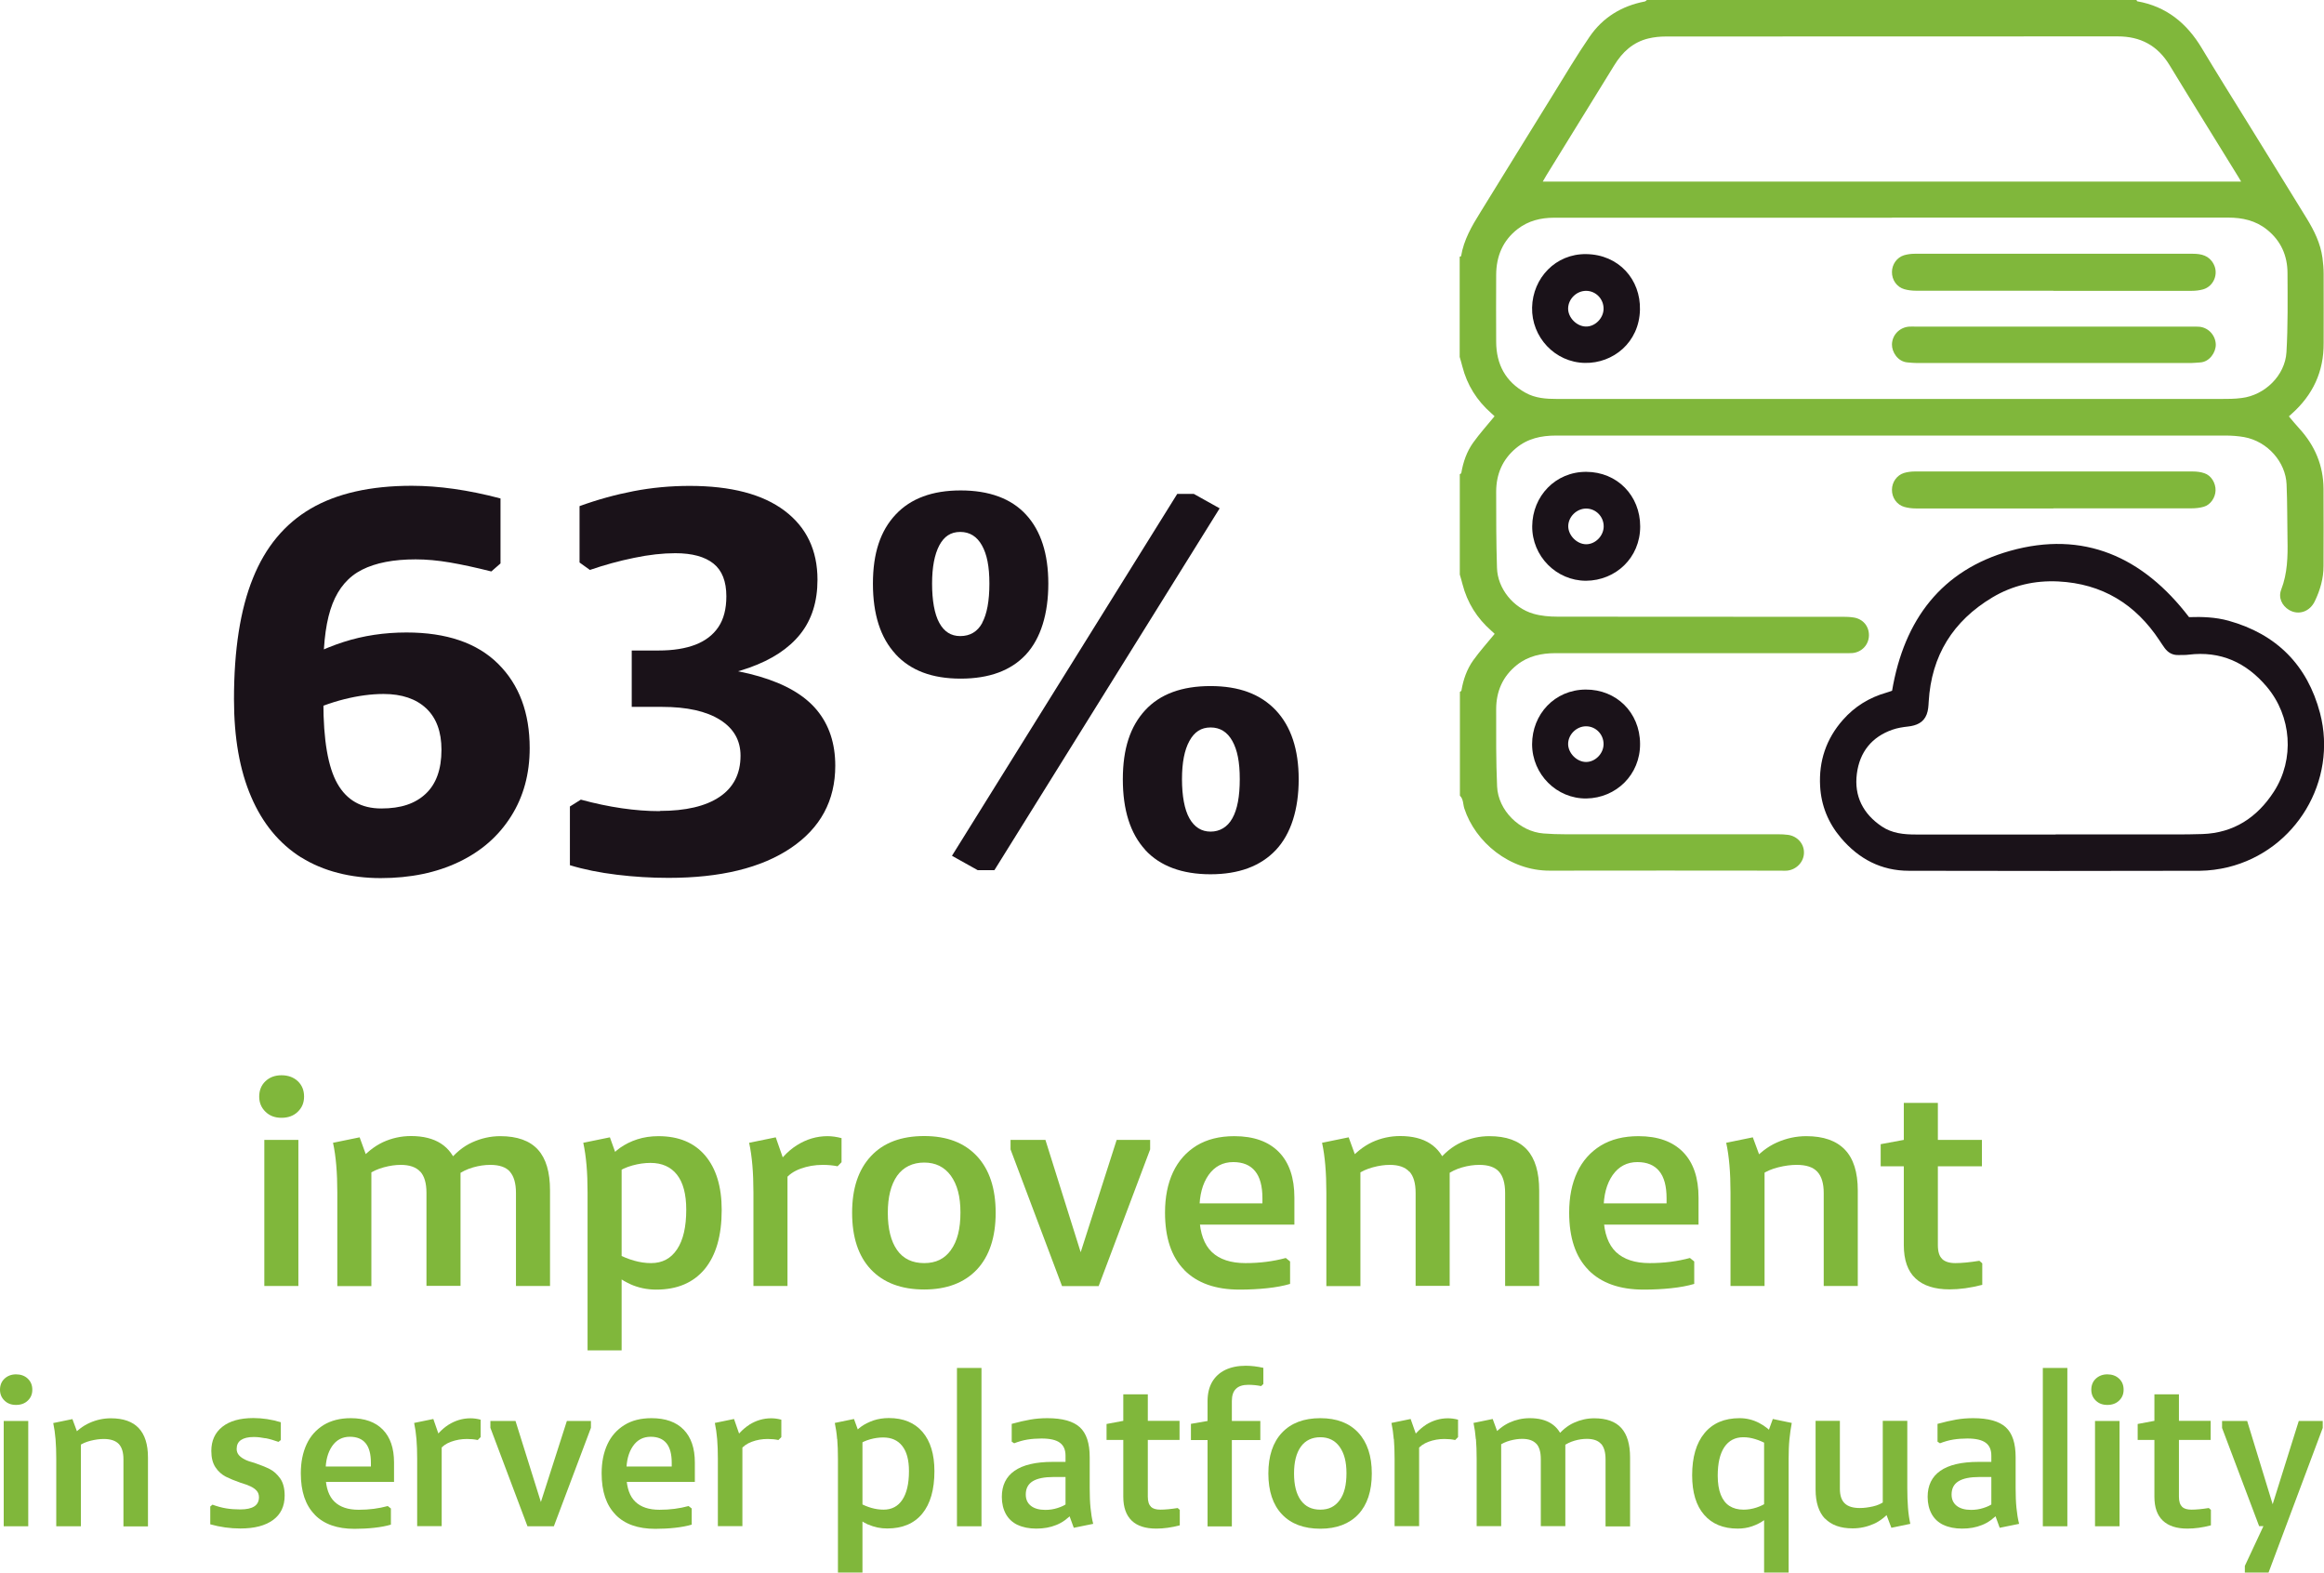 <?xml version="1.0" encoding="UTF-8"?>
<svg xmlns="http://www.w3.org/2000/svg" id="b" width="720" height="487.154" viewBox="0 0 199.94 135.28"><defs><style>.e{fill:#1a1219;}.e,.f{stroke-width:0px;}.f{fill:#80b73b;}</style></defs><g id="c"><g id="d"><path class="f" d="M183.81,0s.04.11.06.11c2.5.44,4.27,1.88,5.56,4.04,1.26,2.1,2.56,4.18,3.85,6.26,1.72,2.79,3.45,5.57,5.16,8.36.65,1.06,1.2,2.16,1.37,3.42.06.46.1.92.1,1.38.01,1.98,0,3.95,0,5.93.02,2.47-.93,4.48-2.75,6.1-.11.09-.21.19-.24.22.31.37.6.72.91,1.06,1.33,1.46,2.05,3.16,2.07,5.15.02,2.22,0,4.44,0,6.66,0,1.07-.29,2.07-.74,3.01-.44.94-1.42,1.25-2.23.77-.61-.37-.94-1.06-.67-1.75.54-1.4.57-2.84.54-4.31-.03-1.58-.01-3.17-.08-4.75-.08-1.89-1.61-3.69-3.66-4.06-.52-.09-1.06-.13-1.59-.13-19.2,0-38.41,0-57.61,0-1.26,0-2.44.25-3.44,1.09-1.16.97-1.69,2.23-1.7,3.71,0,2.19,0,4.39.07,6.58.05,1.79,1.42,3.46,3.14,3.95.66.19,1.38.25,2.07.25,8.18.02,16.35,0,24.53.01.31,0,.63.01.94.06.81.12,1.34.76,1.32,1.56-.02.79-.61,1.42-1.41,1.5-.24.02-.48.01-.73.01-8.27,0-16.54,0-24.82,0-1.21,0-2.35.24-3.32,1.01-1.22.97-1.79,2.27-1.79,3.81,0,2.22-.02,4.44.08,6.65.09,2.05,1.93,3.88,3.99,4.04.63.05,1.25.07,1.88.07,6.1,0,12.19,0,18.29,0,.29,0,.58.01.87.05.8.11,1.38.76,1.37,1.53,0,.79-.64,1.47-1.46,1.55-.17.02-.34,0-.51,0-6.63,0-13.25-.02-19.88,0-3.49.02-6.43-2.47-7.37-5.35-.12-.37-.07-.8-.38-1.1,0-2.98,0-5.95,0-8.93.05-.04.13-.07.13-.11.16-.95.47-1.84,1.02-2.61.56-.78,1.21-1.5,1.84-2.27-.05-.05-.17-.17-.29-.27-1.23-1.08-2.07-2.41-2.48-4.01-.07-.28-.15-.55-.23-.82,0-2.88,0-5.76,0-8.63.05-.04.13-.07.13-.11.16-.95.47-1.84,1.02-2.61.56-.78,1.21-1.5,1.84-2.27-.05-.05-.17-.17-.29-.27-1.23-1.08-2.07-2.41-2.48-4.01-.07-.28-.15-.55-.23-.82,0-2.88,0-5.76,0-8.63.04-.01.11-.02.12-.04.23-1.4.92-2.59,1.65-3.76,2.1-3.4,4.19-6.8,6.3-10.2,1.02-1.65,2.01-3.32,3.1-4.91,1.14-1.67,2.77-2.66,4.75-3.04.07-.01.13-.09.2-.14,14.03,0,28.06,0,42.09,0ZM162.78,18.73c-6.67,0-13.35,0-20.02,0-3.02,0-6.04,0-9.07,0-1.13,0-2.2.26-3.12.97-1.28.99-1.84,2.34-1.85,3.93-.01,1.93-.01,3.85,0,5.78.01,1.93.8,3.42,2.51,4.37.85.48,1.79.54,2.73.54,19.03,0,38.06,0,57.08,0,.6,0,1.21,0,1.81-.08,1.99-.24,3.74-1.93,3.86-3.94.13-2.26.1-4.53.09-6.8,0-1.51-.57-2.79-1.77-3.75-.97-.78-2.11-1.03-3.32-1.03-9.65,0-19.29,0-28.94,0ZM132.73,15.62h60.08c-.1-.17-.17-.29-.25-.42-1.97-3.2-3.96-6.39-5.91-9.6-1.03-1.69-2.5-2.47-4.46-2.47-12.96,0-25.92,0-38.87.01-.5,0-1.02.05-1.51.17-1.32.32-2.24,1.17-2.94,2.32-1.94,3.16-3.89,6.32-5.84,9.47-.1.16-.19.33-.3.52Z"/><path class="e" d="M162.78,59.43c1.04-6.16,4.29-10.39,10.15-12.04,6.33-1.78,11.43.51,15.4,5.7,1.12-.04,2.28,0,3.4.31,4.12,1.15,6.78,3.81,7.87,7.95,1.52,5.83-2.09,11.82-7.91,13.25-.79.19-1.62.3-2.43.31-8.34.02-16.68.02-25.03,0-2.38,0-4.31-1.01-5.86-2.84-1.09-1.29-1.69-2.78-1.78-4.44-.12-2.15.52-4.07,1.96-5.7,1.02-1.16,2.28-1.93,3.76-2.35.18-.05.35-.12.48-.16ZM176.85,71.78c2.68,0,5.37,0,8.05,0,1.52,0,3.05.02,4.57-.03,2.7-.09,4.72-1.42,6.16-3.65,1.8-2.79,1.53-6.49-.62-9.03-1.76-2.08-3.97-3.09-6.72-2.75-.29.04-.58.02-.87.03-.5.02-.89-.2-1.18-.59-.16-.21-.3-.44-.45-.66-2.07-3.14-4.94-4.89-8.71-5.08-2.03-.1-3.94.34-5.68,1.38-3.37,2.02-5.24,4.99-5.47,8.97-.02.36-.04.74-.17,1.08-.27.72-.89.97-1.6,1.05-.45.05-.91.12-1.34.27-1.79.62-2.83,1.93-3.07,3.79-.25,1.93.54,3.46,2.15,4.54.88.59,1.88.69,2.91.69,4.01,0,8.03,0,12.04,0Z"/><path class="f" d="M176.67,43.74c-3.94,0-7.88,0-11.83,0-.33,0-.68-.04-1-.13-.65-.18-1.08-.8-1.07-1.48,0-.65.42-1.25,1.03-1.44.3-.09.62-.13.92-.13,7.98,0,15.96,0,23.94,0,.33,0,.68.04.99.15.59.19.98.85.96,1.49-.02.61-.43,1.22-1,1.39-.34.1-.71.14-1.07.14-3.97,0-7.93,0-11.9,0Z"/><path class="e" d="M136.45,49.96c-2.56,0-4.65-2.12-4.63-4.69.02-2.59,2-4.69,4.65-4.68,2.66.01,4.64,2.04,4.64,4.7,0,2.7-2.11,4.65-4.66,4.67ZM136.46,43.75c-.82,0-1.54.71-1.54,1.52,0,.79.74,1.54,1.53,1.55.8.01,1.52-.72,1.52-1.54,0-.84-.67-1.53-1.51-1.53Z"/><path class="e" d="M136.48,68.69c-2.55.03-4.66-2.07-4.67-4.66,0-2.57,1.93-4.7,4.62-4.71,2.62-.01,4.65,1.96,4.67,4.66.02,2.67-2.06,4.67-4.62,4.71ZM137.96,64.01c0-.84-.67-1.53-1.51-1.53-.82,0-1.54.71-1.54,1.52,0,.79.74,1.54,1.53,1.55.8.01,1.52-.72,1.52-1.54Z"/><path class="f" d="M176.67,25.01c-3.94,0-7.88,0-11.83,0-.33,0-.68-.04-1-.13-.65-.18-1.08-.8-1.07-1.48,0-.65.42-1.25,1.03-1.44.3-.09.62-.13.92-.13,7.98,0,15.96,0,23.94,0,.74,0,1.4.16,1.78.88.45.84.02,1.91-.89,2.18-.32.09-.66.13-1,.13-3.97,0-7.93,0-11.9,0Z"/><path class="f" d="M176.7,28.1c3.96,0,7.93,0,11.89,0,.22,0,.44-.01.65.01.79.09,1.37.76,1.39,1.53.01.67-.54,1.5-1.35,1.54-.26.01-.53.05-.79.05-7.86,0-15.71,0-23.57,0-.26,0-.53-.03-.79-.05-.87-.06-1.37-.91-1.36-1.54.01-.8.63-1.47,1.46-1.54.22-.02.43,0,.65,0,3.94,0,7.88,0,11.82,0Z"/><path class="e" d="M136.36,31.22c-2.59-.04-4.61-2.23-4.55-4.77.06-2.54,2.03-4.63,4.66-4.59,2.81.04,4.68,2.19,4.62,4.78-.06,2.84-2.33,4.63-4.74,4.58ZM136.42,28.09c.79.03,1.53-.7,1.54-1.52.01-.84-.65-1.54-1.49-1.55-.82-.01-1.54.68-1.56,1.5-.02.78.71,1.54,1.5,1.57Z"/></g><path class="e" d="M25.92,73.77c-1.89-1.19-3.33-2.93-4.31-5.22-.99-2.29-1.48-5.09-1.48-8.39,0-4.26.54-7.73,1.63-10.42,1.08-2.69,2.74-4.68,4.98-5.99,2.23-1.3,5.13-1.96,8.68-1.96,2.33,0,4.88.36,7.64,1.09v5.59l-.79.69c-1.31-.33-2.5-.59-3.55-.77-1.05-.18-2.04-.27-2.96-.27-1.91,0-3.44.3-4.61.89-1.17.59-2.01,1.57-2.54,2.92-.53,1.35-.79,3.2-.79,5.54v2.92c0,3.27.4,5.61,1.21,7.03.81,1.42,2.06,2.13,3.77,2.13s2.92-.42,3.82-1.26c.9-.84,1.36-2.1,1.36-3.79,0-1.55-.44-2.74-1.31-3.56-.87-.82-2.1-1.24-3.67-1.24-1.05,0-2.18.15-3.38.45-1.2.3-2.49.78-3.87,1.44l-1.48-3.81c1.81-1.15,3.57-2,5.28-2.55s3.52-.82,5.42-.82c3.45,0,6.08.9,7.89,2.7,1.81,1.8,2.71,4.21,2.71,7.25,0,2.21-.53,4.17-1.6,5.86-1.07,1.7-2.56,3.01-4.49,3.93-1.92.92-4.17,1.39-6.73,1.39s-4.94-.59-6.83-1.78Z"/><path class="e" d="M56.76,69.76c2.23,0,3.95-.4,5.15-1.21,1.2-.81,1.8-1.99,1.8-3.54,0-1.32-.59-2.35-1.77-3.09-1.18-.74-2.84-1.11-4.98-1.11h-2.61v-4.85h2.32c1.25,0,2.3-.17,3.16-.5.85-.33,1.51-.83,1.97-1.51s.69-1.56.69-2.65c0-1.29-.37-2.23-1.11-2.82-.74-.59-1.83-.89-3.28-.89-1.08,0-2.27.13-3.55.4-1.28.26-2.55.61-3.8,1.04l-.89-.64v-4.85c1.54-.56,3.1-.99,4.66-1.29,1.56-.3,3.16-.45,4.81-.45,3.55,0,6.27.71,8.16,2.13,1.89,1.42,2.84,3.4,2.84,5.94,0,1.88-.49,3.44-1.48,4.68-.99,1.24-2.45,2.2-4.39,2.89-1.94.69-4.44,1.17-7.49,1.44l-.3-1.78c3.52.07,6.4.43,8.65,1.09,2.25.66,3.9,1.62,4.96,2.9,1.05,1.27,1.58,2.86,1.58,4.78,0,3-1.27,5.36-3.82,7.08-2.55,1.72-6.06,2.57-10.53,2.57-1.48,0-2.96-.09-4.44-.27s-2.83-.45-4.04-.82v-5.05l.94-.59c2.43.66,4.7.99,6.8.99Z"/><path class="e" d="M77.05,56.27c-1.3-1.4-1.95-3.42-1.95-6.06s.65-4.55,1.95-5.94c1.3-1.39,3.16-2.08,5.6-2.08s4.34.69,5.62,2.08c1.28,1.39,1.92,3.37,1.92,5.94s-.64,4.7-1.92,6.09c-1.28,1.38-3.15,2.08-5.62,2.08s-4.3-.7-5.6-2.1ZM84.5,53.58c.41-.76.62-1.88.62-3.37s-.21-2.52-.64-3.29c-.43-.77-1.05-1.16-1.87-1.16s-1.39.39-1.8,1.16c-.41.78-.62,1.87-.62,3.29s.2,2.61.62,3.37c.41.76,1.01,1.14,1.8,1.14.85,0,1.49-.38,1.9-1.14ZM104.93,43.73l-19.38,31.13h-1.43l-2.22-1.24,19.38-31.13h1.43l2.22,1.24ZM98.52,73.1c-1.28-1.4-1.92-3.42-1.92-6.06s.64-4.55,1.92-5.94,3.16-2.08,5.62-2.08,4.3.69,5.62,2.08c1.31,1.39,1.97,3.37,1.97,5.94s-.66,4.7-1.97,6.09c-1.32,1.39-3.19,2.08-5.62,2.08s-4.34-.7-5.62-2.1ZM106.02,70.4c.43-.76.64-1.88.64-3.37s-.21-2.52-.64-3.29c-.43-.77-1.05-1.16-1.87-1.16s-1.4.39-1.82,1.16c-.43.78-.64,1.87-.64,3.29s.21,2.61.64,3.37c.43.76,1.04,1.14,1.82,1.14s1.45-.38,1.87-1.14Z"/><path class="f" d="M22.84,95.64c-.36-.35-.54-.78-.54-1.31s.18-.98.54-1.32c.36-.34.82-.51,1.38-.51s1.04.17,1.4.51c.36.34.54.78.54,1.32s-.18.96-.54,1.31c-.36.35-.83.52-1.4.52s-1.02-.17-1.38-.52ZM22.74,98.06h2.93v12.57h-2.93v-12.57Z"/><path class="f" d="M28.93,100.25c-.06-.7-.15-1.35-.28-1.94l2.29-.47,1.01,2.77v10.03h-2.93v-8.05c0-.86-.03-1.63-.09-2.33ZM36.15,100.79c-.36-.39-.92-.58-1.67-.58-.46,0-.95.07-1.46.21-.52.14-.96.34-1.32.6l-.89-1.04c.66-.79,1.37-1.36,2.13-1.72.76-.35,1.57-.53,2.42-.53,2.1,0,3.43.86,3.99,2.57l.27.07v10.25h-2.93v-8c0-.84-.18-1.45-.54-1.84ZM43.87,100.79c-.35-.39-.91-.58-1.69-.58-.48,0-.97.07-1.49.22-.52.15-.97.37-1.37.67l-.81-1.09c.64-.81,1.34-1.39,2.12-1.74.77-.35,1.58-.53,2.41-.53,1.46,0,2.54.39,3.24,1.16.7.77,1.04,1.94,1.04,3.51v8.22h-2.93v-8c0-.84-.18-1.45-.53-1.84Z"/><path class="f" d="M50.46,100.24c-.06-.69-.15-1.33-.28-1.93l2.29-.47.81,2.25.2.12v15.96h-2.93v-13.58c0-.87-.03-1.66-.09-2.35ZM54.21,110.46c-.69-.31-1.33-.76-1.92-1.33l.79-1.28c.49.26.98.46,1.48.6.49.14.98.21,1.45.21.97,0,1.71-.39,2.24-1.19.53-.79.79-1.93.79-3.41,0-1.33-.27-2.34-.8-3.01-.53-.67-1.29-1.01-2.28-1.01-.49,0-1.01.07-1.55.22-.54.15-1,.36-1.38.64l-.69-1.11c.25-.4.58-.75,1.01-1.05.43-.3.92-.55,1.48-.73.56-.18,1.16-.27,1.82-.27,1.74,0,3.08.56,4.02,1.67s1.42,2.67,1.42,4.68c0,2.21-.49,3.9-1.46,5.08-.98,1.18-2.37,1.77-4.17,1.77-.8,0-1.55-.16-2.24-.47Z"/><path class="f" d="M64.73,100.25c-.06-.7-.15-1.35-.28-1.94l2.29-.47.81,2.32.2.47v10h-2.93v-8.05c0-.86-.03-1.63-.09-2.33ZM68.56,98.52c.82-.52,1.7-.78,2.63-.78.39,0,.8.06,1.21.17v2.07l-.34.35c-.39-.08-.82-.12-1.28-.12-.67,0-1.31.11-1.91.33-.6.22-1.05.54-1.34.95l-1.16-.59c.64-1.07,1.37-1.87,2.19-2.38Z"/><path class="f" d="M74.93,109.21c-1.08-1.14-1.62-2.77-1.62-4.88s.54-3.71,1.62-4.87,2.61-1.73,4.58-1.73,3.46.58,4.54,1.73c1.07,1.15,1.61,2.77,1.61,4.87s-.54,3.73-1.61,4.88c-1.08,1.14-2.59,1.72-4.54,1.72s-3.49-.57-4.58-1.72ZM81.81,107.53c.55-.75.82-1.82.82-3.22s-.28-2.4-.82-3.16c-.55-.76-1.32-1.14-2.3-1.14s-1.79.38-2.33,1.14c-.53.76-.8,1.82-.8,3.19s.27,2.45.8,3.2,1.31,1.12,2.33,1.12,1.75-.37,2.3-1.12Z"/><path class="f" d="M98.95,98.06v.82l-4.43,11.76h-3.15l-4.43-11.76v-.82h3l3.45,10.99h-.84l3.52-10.99h2.88Z"/><path class="f" d="M101.89,109.25c-1.11-1.12-1.66-2.77-1.66-4.94,0-1.33.23-2.49.69-3.47s1.14-1.74,2.03-2.29c.89-.54,1.97-.81,3.24-.81,1.67,0,2.95.46,3.84,1.37.89.91,1.33,2.22,1.33,3.92v2.32h-8.88v-1.83h6.79l-.66.47v-.91c0-1.04-.21-1.82-.63-2.33-.42-.52-1.05-.78-1.88-.78-.9,0-1.61.38-2.13,1.12-.52.75-.78,1.73-.78,2.95v.72c.05,1.33.41,2.32,1.07,2.95s1.63.95,2.89.95,2.39-.15,3.47-.44l.37.3v1.93c-.57.17-1.23.29-1.98.37-.75.08-1.54.12-2.38.12-2.05,0-3.63-.56-4.74-1.68Z"/><path class="f" d="M114.02,100.25c-.06-.7-.15-1.35-.28-1.94l2.29-.47,1.01,2.77v10.03h-2.93v-8.05c0-.86-.03-1.63-.09-2.33ZM121.24,100.79c-.36-.39-.92-.58-1.67-.58-.46,0-.95.07-1.46.21-.52.14-.96.34-1.32.6l-.88-1.04c.66-.79,1.37-1.36,2.13-1.72.76-.35,1.57-.53,2.42-.53,2.1,0,3.43.86,3.99,2.57l.27.07v10.25h-2.93v-8c0-.84-.18-1.45-.54-1.84ZM128.96,100.79c-.35-.39-.92-.58-1.69-.58-.48,0-.97.07-1.49.22-.52.15-.97.37-1.37.67l-.81-1.09c.64-.81,1.35-1.39,2.12-1.74.77-.35,1.57-.53,2.41-.53,1.46,0,2.54.39,3.24,1.16.7.77,1.05,1.94,1.05,3.51v8.22h-2.93v-8c0-.84-.18-1.45-.53-1.84Z"/><path class="f" d="M136.66,109.25c-1.11-1.12-1.66-2.77-1.66-4.94,0-1.33.23-2.49.69-3.47s1.14-1.74,2.03-2.29c.89-.54,1.97-.81,3.24-.81,1.67,0,2.95.46,3.84,1.37.89.91,1.33,2.22,1.33,3.92v2.32h-8.88v-1.83h6.79l-.66.47v-.91c0-1.04-.21-1.82-.63-2.33-.42-.52-1.05-.78-1.88-.78-.9,0-1.61.38-2.13,1.12-.52.75-.78,1.73-.78,2.95v.72c.05,1.33.41,2.32,1.07,2.95.67.63,1.63.95,2.89.95s2.39-.15,3.47-.44l.37.3v1.93c-.57.17-1.23.29-1.98.37-.75.08-1.54.12-2.38.12-2.05,0-3.63-.56-4.74-1.68Z"/><path class="f" d="M151.81,110.63h-2.93v-8.05c0-.86-.03-1.63-.09-2.33s-.15-1.35-.28-1.94l2.29-.47,1.01,2.74v10.05ZM152.88,98.28c.81-.36,1.65-.54,2.52-.54,1.48,0,2.58.39,3.32,1.16.74.77,1.11,1.94,1.11,3.51v8.22h-2.93v-8c0-.82-.18-1.43-.55-1.83-.37-.4-.96-.59-1.78-.59-.49,0-1.02.07-1.58.21-.56.14-1.03.34-1.4.6l-.91-1.04c.66-.77,1.39-1.34,2.2-1.7Z"/><path class="f" d="M161.8,98.43l1.99-.37h6.72v2.27h-8.71v-1.9ZM167.09,108.31c.25.23.62.35,1.13.35.57,0,1.26-.07,2.07-.2l.25.22v1.85c-1,.26-1.94.39-2.81.39-1.28,0-2.26-.31-2.93-.94-.67-.62-1.01-1.58-1.01-2.87v-12.23h2.93v12.23c0,.56.12.96.37,1.19Z"/><path class="f" d="M.39,120.49c-.26-.25-.39-.56-.39-.94s.13-.71.39-.95c.26-.24.59-.37.99-.37s.75.12,1.01.37.39.56.39.95-.13.69-.39.94c-.26.25-.6.37-1.01.37s-.73-.12-.99-.37ZM.32,122.24h2.11v9.06H.32v-9.06Z"/><path class="f" d="M6.95,131.3h-2.11v-5.8c0-.62-.02-1.18-.06-1.68-.04-.5-.11-.97-.2-1.4l1.65-.34.73,1.97v7.24ZM7.72,122.4c.58-.26,1.19-.39,1.82-.39,1.06,0,1.86.28,2.39.84.53.56.8,1.4.8,2.53v5.93h-2.11v-5.77c0-.59-.13-1.03-.4-1.32-.27-.28-.7-.43-1.29-.43-.35,0-.73.05-1.13.15-.4.1-.74.25-1.01.44l-.66-.75c.47-.56,1-.97,1.59-1.23Z"/><path class="f" d="M22.84,123.73c-.35-.07-.69-.11-1.01-.11-.49,0-.85.09-1.1.26-.25.17-.37.43-.37.77,0,.21.07.39.2.54.14.15.31.27.51.37s.48.2.83.29c.53.18.97.36,1.31.53s.64.45.9.81c.25.36.38.85.38,1.47,0,.91-.33,1.61-1,2.1-.67.49-1.6.73-2.81.73-.87,0-1.74-.12-2.59-.36v-1.53l.19-.16c.41.15.81.26,1.18.32s.78.09,1.21.09c1.08,0,1.61-.35,1.61-1.05,0-.23-.07-.41-.2-.56-.14-.15-.31-.27-.52-.37s-.5-.21-.85-.31c-.52-.18-.95-.36-1.29-.53-.34-.18-.64-.44-.88-.8-.24-.36-.36-.82-.36-1.41,0-.89.32-1.58.95-2.08.63-.5,1.52-.75,2.67-.75.39,0,.78.03,1.18.09.4.06.79.15,1.18.27v1.53l-.2.16c-.39-.14-.76-.25-1.12-.32Z"/><path class="f" d="M27.08,130.3c-.8-.81-1.2-1.99-1.2-3.56,0-.96.17-1.79.5-2.5s.82-1.25,1.46-1.65c.64-.39,1.42-.59,2.33-.59,1.21,0,2.13.33,2.77.99.64.66.96,1.6.96,2.82v1.67h-6.4v-1.32h4.89l-.48.34v-.66c0-.75-.15-1.31-.45-1.68s-.75-.56-1.36-.56c-.65,0-1.16.27-1.53.81-.37.54-.56,1.25-.56,2.13v.52c.04.96.29,1.67.77,2.13.48.46,1.17.69,2.08.69s1.72-.11,2.5-.32l.27.21v1.39c-.41.12-.89.21-1.43.27-.54.06-1.11.09-1.71.09-1.48,0-2.62-.4-3.41-1.21Z"/><path class="f" d="M35.83,123.81c-.04-.5-.11-.97-.2-1.4l1.65-.34.58,1.67.14.34v7.21h-2.11v-5.8c0-.62-.02-1.18-.06-1.68ZM38.58,122.57c.59-.37,1.22-.56,1.9-.56.28,0,.57.04.87.12v1.5l-.25.25c-.28-.06-.59-.09-.92-.09-.49,0-.94.08-1.38.24s-.75.39-.97.69l-.83-.43c.46-.77.99-1.34,1.58-1.72Z"/><path class="f" d="M50.84,122.24v.59l-3.19,8.47h-2.27l-3.19-8.47v-.59h2.16l2.48,7.92h-.6l2.54-7.92h2.07Z"/><path class="f" d="M52.96,130.3c-.8-.81-1.2-1.99-1.2-3.56,0-.96.17-1.79.5-2.5.33-.71.82-1.25,1.46-1.65s1.42-.59,2.33-.59c1.21,0,2.13.33,2.77.99.64.66.96,1.6.96,2.82v1.67h-6.4v-1.32h4.89l-.48.34v-.66c0-.75-.15-1.31-.45-1.68-.3-.37-.75-.56-1.36-.56-.65,0-1.16.27-1.53.81s-.56,1.25-.56,2.13v.52c.04.96.29,1.67.77,2.13.48.46,1.17.69,2.08.69s1.72-.11,2.5-.32l.27.21v1.39c-.41.12-.89.21-1.43.27s-1.11.09-1.71.09c-1.48,0-2.62-.4-3.41-1.21Z"/><path class="f" d="M61.7,123.81c-.04-.5-.11-.97-.2-1.4l1.65-.34.58,1.67.14.34v7.21h-2.11v-5.8c0-.62-.02-1.18-.06-1.68ZM64.45,122.57c.59-.37,1.22-.56,1.9-.56.28,0,.57.04.87.12v1.5l-.25.25c-.28-.06-.59-.09-.92-.09-.49,0-.94.08-1.37.24-.43.16-.75.39-.97.69l-.83-.43c.46-.77.99-1.34,1.58-1.72Z"/><path class="f" d="M72.02,123.8c-.04-.5-.11-.96-.2-1.39l1.65-.34.59,1.62.14.09v11.5h-2.11v-9.79c0-.63-.02-1.19-.06-1.69ZM74.72,131.17c-.5-.22-.96-.55-1.38-.96l.57-.93c.36.19.71.34,1.06.44s.7.15,1.05.15c.7,0,1.24-.29,1.61-.85.38-.57.57-1.39.57-2.46,0-.96-.19-1.68-.58-2.17-.38-.49-.93-.73-1.64-.73-.35,0-.73.05-1.12.16-.39.11-.72.26-.99.46l-.5-.8c.18-.28.42-.54.73-.76s.66-.39,1.06-.53c.4-.13.84-.2,1.31-.2,1.25,0,2.22.4,2.9,1.2s1.02,1.92,1.02,3.37c0,1.59-.35,2.81-1.05,3.66-.7.85-1.71,1.27-3.01,1.27-.58,0-1.12-.11-1.61-.34Z"/><path class="f" d="M82.33,117.68h2.11v13.62h-2.11v-13.62Z"/><path class="f" d="M87.56,131.19c-.45-.21-.79-.53-1.02-.94-.23-.42-.35-.91-.35-1.48,0-.98.36-1.73,1.09-2.24.73-.51,1.82-.77,3.29-.77h1.51v1.3h-1.42c-.81,0-1.42.12-1.82.37-.4.25-.59.63-.59,1.14,0,.42.15.74.44.97s.71.35,1.24.35c.36,0,.71-.05,1.05-.16.35-.11.63-.24.84-.41l.48.85c-.44.47-.91.82-1.43,1.02-.51.21-1.08.31-1.71.31s-1.17-.11-1.61-.32ZM91.9,130.07l-.23-.11v-4.73c0-.51-.16-.88-.49-1.12-.32-.24-.85-.36-1.57-.36-.43,0-.83.03-1.21.09-.38.06-.76.17-1.15.32l-.21-.14v-1.53c.61-.17,1.15-.29,1.61-.37s.95-.12,1.45-.12c1.3,0,2.23.26,2.8.78.57.52.85,1.38.85,2.58v2.67c0,.62.02,1.18.07,1.68.05.5.12.96.23,1.38l-1.67.34-.5-1.37Z"/><path class="f" d="M95.2,122.5l1.44-.27h4.84v1.64h-6.28v-1.37ZM99.01,129.62c.18.17.45.25.82.25.41,0,.91-.05,1.49-.14l.18.16v1.33c-.72.19-1.4.28-2.02.28-.92,0-1.63-.22-2.11-.68s-.73-1.14-.73-2.06v-8.81h2.11v8.81c0,.4.09.69.27.85Z"/><path class="f" d="M102.45,122.49l1.44-.25h4.54v1.64h-5.97v-1.39ZM103.89,131.3v-10.77c0-.64.13-1.19.39-1.64.26-.45.64-.8,1.13-1.04.5-.24,1.09-.36,1.77-.36.47,0,.97.06,1.51.18v1.39l-.19.18c-.35-.07-.72-.11-1.1-.11-.47,0-.83.11-1.06.34-.24.22-.36.58-.36,1.05v10.79h-2.09Z"/><path class="f" d="M110.29,130.27c-.78-.82-1.17-2-1.17-3.51s.39-2.68,1.17-3.51c.78-.83,1.88-1.25,3.3-1.25s2.5.42,3.27,1.25c.77.83,1.16,2,1.16,3.51s-.39,2.69-1.16,3.51-1.87,1.24-3.27,1.24-2.52-.41-3.3-1.24ZM115.25,129.06c.4-.54.59-1.31.59-2.32s-.2-1.73-.59-2.28c-.4-.55-.95-.82-1.66-.82s-1.29.27-1.68.82-.58,1.31-.58,2.3.19,1.76.58,2.3.94.81,1.68.81,1.26-.27,1.66-.81Z"/><path class="f" d="M119.91,123.81c-.04-.5-.11-.97-.2-1.4l1.65-.34.59,1.67.14.34v7.21h-2.11v-5.8c0-.62-.02-1.18-.06-1.68ZM122.67,122.57c.59-.37,1.22-.56,1.9-.56.28,0,.57.04.87.12v1.5l-.25.25c-.28-.06-.59-.09-.92-.09-.48,0-.94.08-1.37.24s-.75.39-.97.69l-.83-.43c.46-.77.99-1.34,1.58-1.72Z"/><path class="f" d="M126.97,123.81c-.04-.5-.11-.97-.2-1.4l1.65-.34.73,1.99v7.23h-2.11v-5.8c0-.62-.02-1.18-.06-1.68ZM132.17,124.2c-.26-.28-.66-.42-1.21-.42-.33,0-.68.05-1.05.15-.37.1-.69.25-.95.44l-.64-.75c.47-.57.98-.98,1.54-1.24.55-.25,1.13-.38,1.75-.38,1.51,0,2.47.62,2.87,1.85l.19.05v7.39h-2.11v-5.77c0-.61-.13-1.05-.39-1.33ZM137.73,124.2c-.25-.28-.66-.42-1.21-.42-.34,0-.7.05-1.07.16s-.7.27-.98.48l-.58-.78c.46-.58.97-1,1.53-1.25.55-.25,1.13-.38,1.74-.38,1.05,0,1.83.28,2.33.84.5.56.75,1.4.75,2.53v5.93h-2.11v-5.77c0-.61-.13-1.05-.38-1.33Z"/><path class="f" d="M151.82,130.74c-.32.24-.68.42-1.08.56-.4.14-.82.2-1.24.2-1.24,0-2.21-.4-2.89-1.19-.69-.79-1.03-1.93-1.03-3.4,0-1.55.35-2.76,1.06-3.62.71-.86,1.71-1.29,3.02-1.29.6,0,1.16.14,1.68.41.52.27.96.63,1.33,1.08l-.6.77c-.37-.2-.72-.36-1.07-.46-.35-.11-.69-.16-1.02-.16-.71,0-1.25.29-1.63.85-.38.57-.57,1.39-.57,2.46,0,.65.09,1.2.26,1.63.17.43.42.76.75.97.33.21.73.32,1.21.32.37,0,.74-.06,1.11-.18.37-.12.71-.29,1.02-.52l.5.78c-.21.29-.48.55-.8.78ZM151.78,123.71l.21-.18.53-1.46,1.63.34c-.08.43-.15.89-.2,1.4-.05.5-.07,1.07-.07,1.68v9.79h-2.11v-11.57Z"/><path class="f" d="M157.01,130.65c-.54-.57-.81-1.41-.81-2.51v-5.91h2.09v5.85c0,.57.14.99.42,1.25.28.27.71.4,1.3.4.35,0,.73-.05,1.13-.14.4-.09.72-.24.98-.43l.64.69c-.47.58-1,1-1.57,1.25-.57.25-1.17.38-1.8.38-1.04,0-1.83-.28-2.38-.85ZM161.98,129.46v-7.23h2.11v5.78c0,.62.02,1.18.06,1.7.04.52.11.98.2,1.38l-1.63.34-.75-1.98Z"/><path class="f" d="M167.21,131.19c-.45-.21-.79-.53-1.02-.94-.23-.42-.35-.91-.35-1.48,0-.98.36-1.73,1.09-2.24.73-.51,1.82-.77,3.29-.77h1.51v1.3h-1.42c-.81,0-1.42.12-1.82.37-.4.25-.59.63-.59,1.14,0,.42.15.74.44.97s.71.35,1.24.35c.35,0,.71-.05,1.05-.16.35-.11.63-.24.84-.41l.48.85c-.44.47-.91.82-1.43,1.02-.51.21-1.08.31-1.71.31s-1.17-.11-1.61-.32ZM171.55,130.07l-.23-.11v-4.73c0-.51-.16-.88-.49-1.12s-.85-.36-1.57-.36c-.42,0-.83.03-1.21.09-.38.06-.76.17-1.15.32l-.21-.14v-1.53c.62-.17,1.15-.29,1.61-.37.46-.08.95-.12,1.46-.12,1.3,0,2.23.26,2.8.78.57.52.85,1.38.85,2.58v2.67c0,.62.02,1.18.07,1.68.05.5.12.96.23,1.38l-1.67.34-.5-1.37Z"/><path class="f" d="M175.75,117.68h2.11v13.62h-2.11v-13.62Z"/><path class="f" d="M180.31,120.49c-.26-.25-.39-.56-.39-.94s.13-.71.39-.95c.26-.24.59-.37.99-.37s.75.12,1.01.37c.26.24.39.56.39.95s-.13.69-.39.94c-.26.25-.6.37-1.01.37s-.73-.12-.99-.37ZM180.24,122.24h2.11v9.06h-2.11v-9.06Z"/><path class="f" d="M183.91,122.5l1.44-.27h4.84v1.64h-6.28v-1.37ZM187.72,129.62c.18.17.45.25.82.25.41,0,.91-.05,1.49-.14l.18.16v1.33c-.72.19-1.39.28-2.02.28-.92,0-1.62-.22-2.11-.68s-.73-1.14-.73-2.06v-8.81h2.11v8.81c0,.4.09.69.27.85Z"/><path class="f" d="M199.83,122.24v.6l-4.66,12.44h-2.04v-.57l1.92-4.11.2.69h-.89l-3.19-8.45v-.6h2.16l2.48,8.1h-.58l2.54-8.1h2.07Z"/></g></svg>
